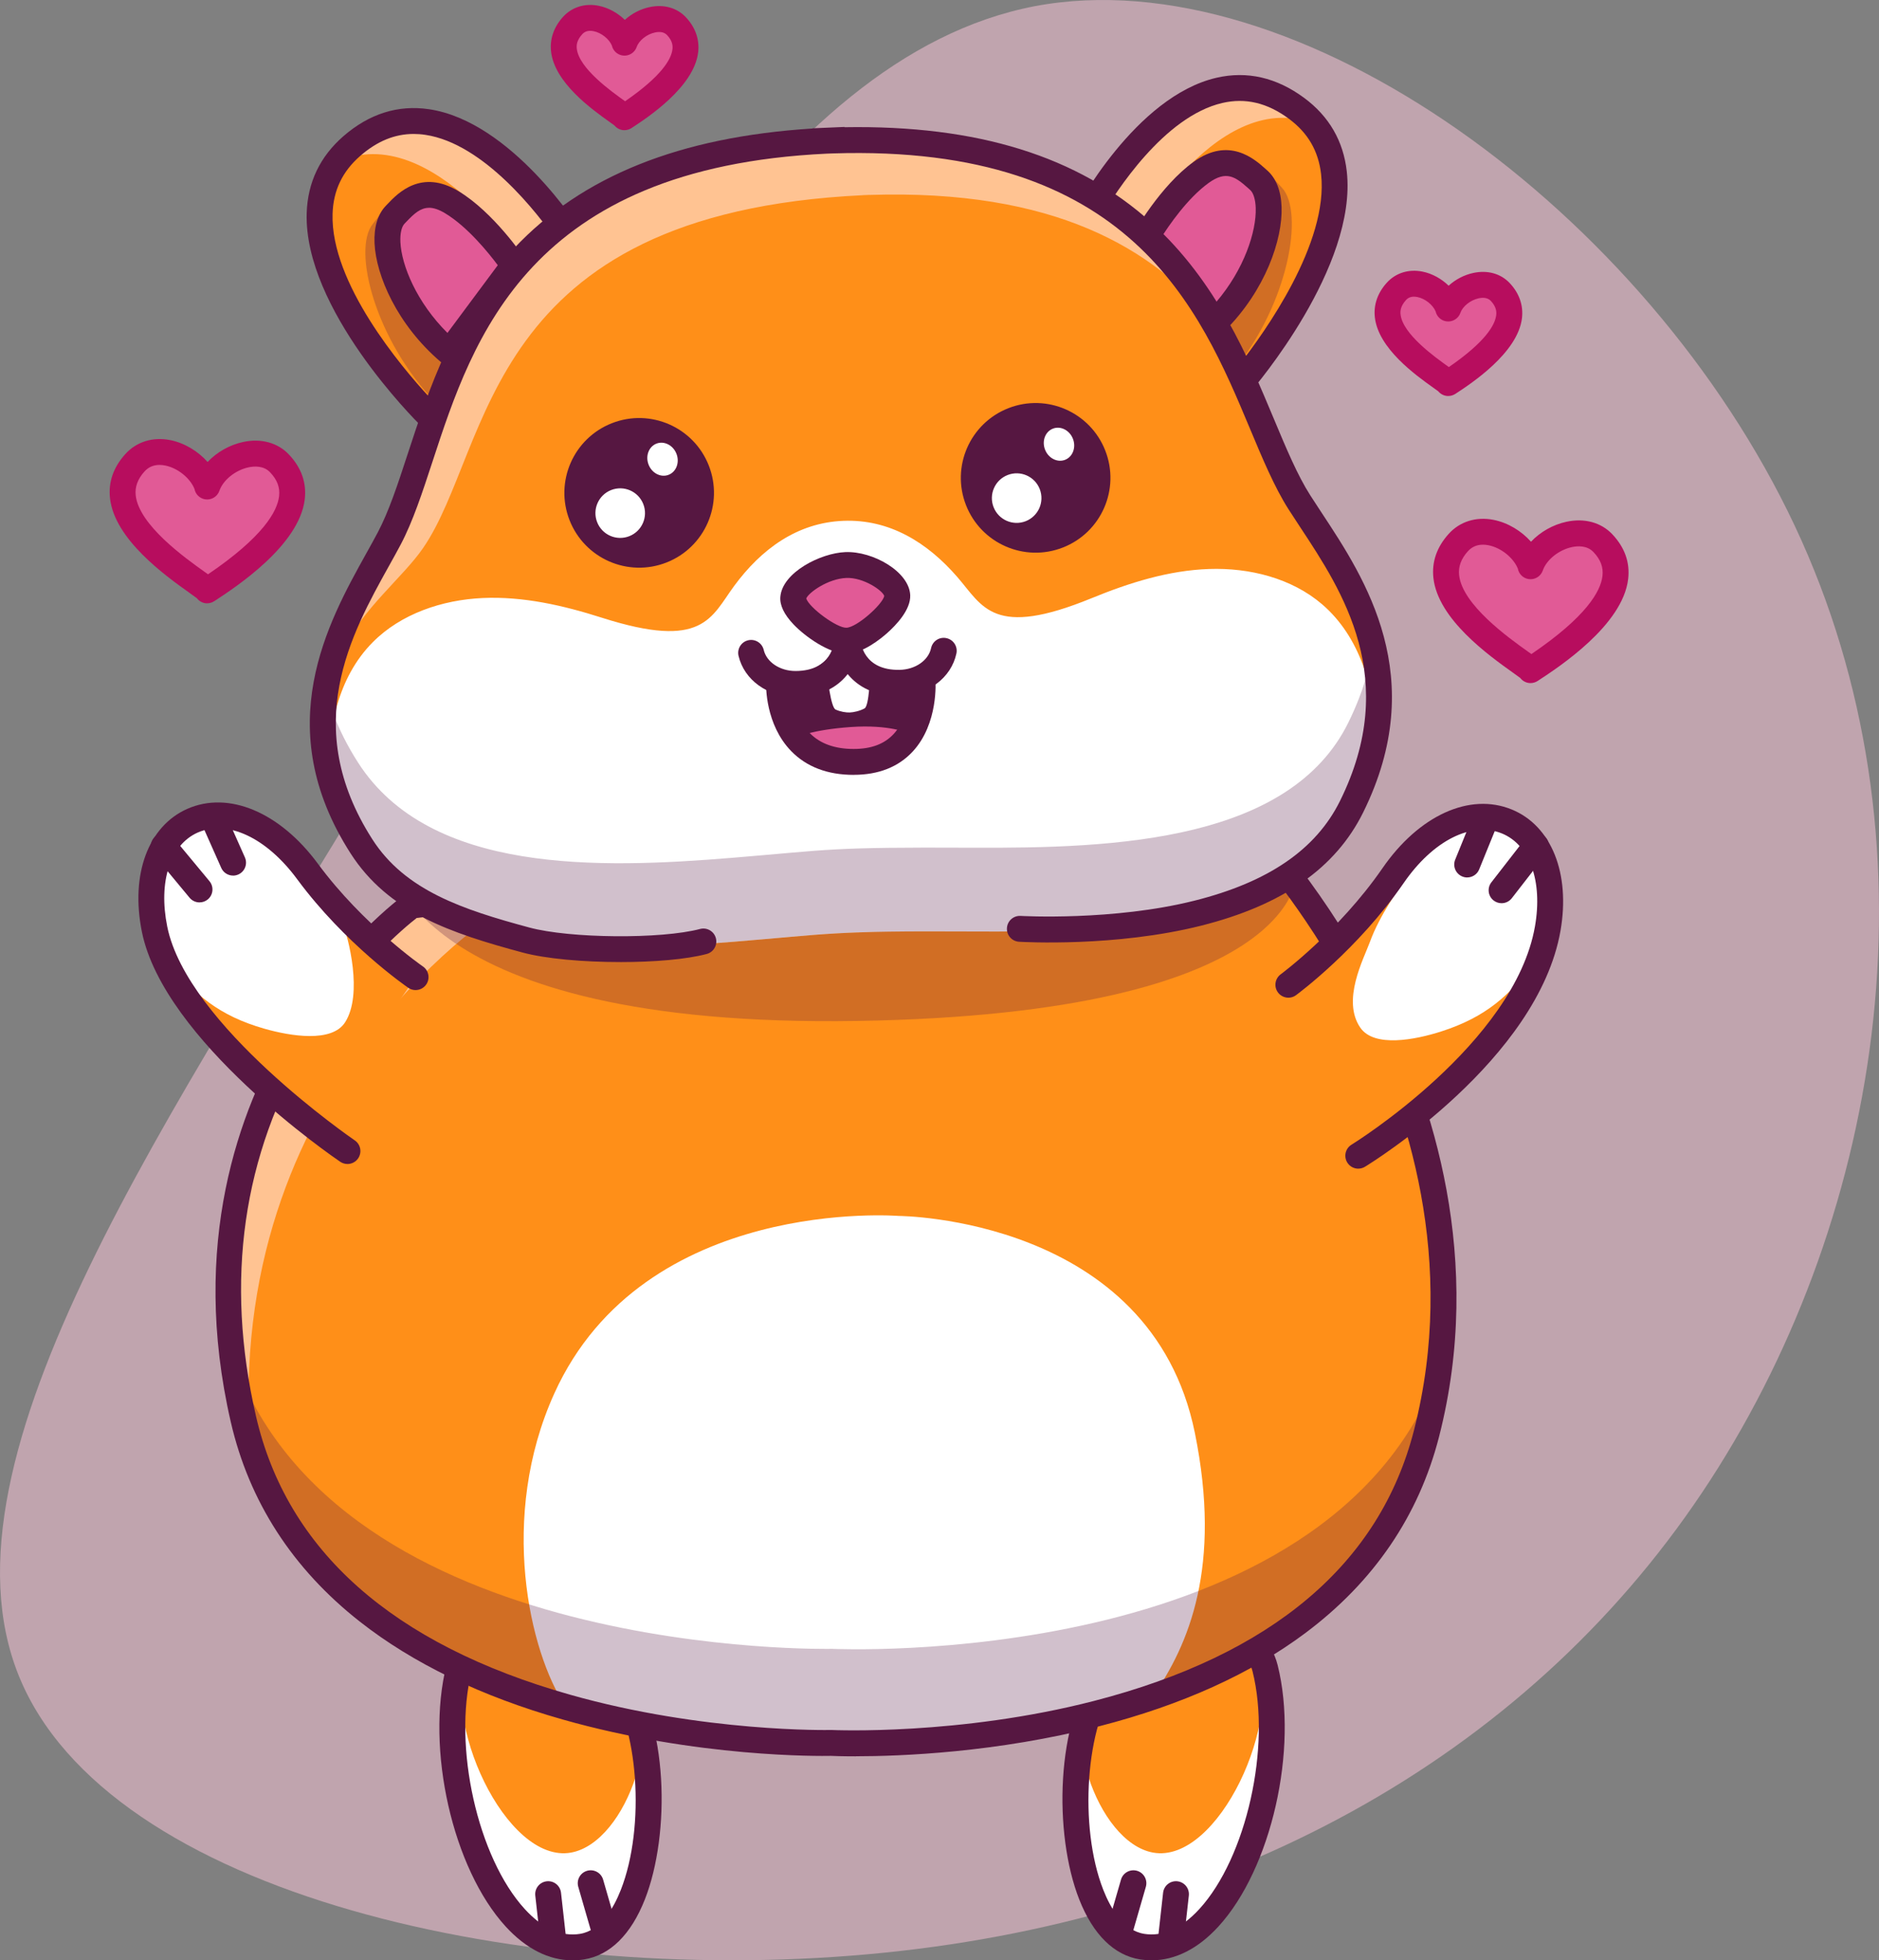 <svg xmlns="http://www.w3.org/2000/svg" id="Layer_1" data-name="Layer 1" width="887.93" height="926.09" viewBox="0 0 887.93 926.09"><rect x="0" y="0" width="887.93" height="926.09" fill="#808080" stroke="none"/><path d="m848.07,248.29c69.7,147.93,42.67,323.59-39.83,450.89s-221.89,206.24-390.44,223.31c-168.55,17.07-366.97-27.03-408.93-130.86-41.96-103.83,73.25-266.69,172.11-431.69C280.54,194.95,363.75,27.11,488.92,2.93c124.46-23.47,289.45,97.43,359.15,245.36Z" style="fill: #ffc8dd; opacity: .5;"></path><g><path d="m708.93,137.91c-7.04-7.46-21.38-1.34-24.55,7.83v-.19c-3.19-9.17-17.12-16.09-24.55-7.83-16.01,17.81,19.2,38.6,24.55,43.06v.19c7.95-5.21,40.39-26.27,24.55-43.06Z" style="fill: #e15a96;"></path><path d="m684.38,187.09c-1,0-2-.24-2.91-.74-.71-.38-1.32-.9-1.82-1.5-.6-.45-1.39-1.01-2.21-1.59-8.48-6.05-26.14-18.64-27.75-33.38-.65-5.85,1.29-11.47,5.59-16.25,4.22-4.7,10.41-6.63,16.96-5.31,4.58.92,8.94,3.37,12.32,6.65,3.22-2.93,7.29-5.1,11.67-6.03,6.7-1.44,12.95.3,17.16,4.76h0c4.53,4.8,6.53,10.52,5.83,16.57-1.95,16.48-24.07,30.96-31.35,35.72l-.14.09c-1.02.66-2.19,1-3.35,1h0Zm-16.17-46.95c-2.34,0-3.44,1.21-3.85,1.67-2.61,2.9-2.69,5.23-2.52,6.74,1.02,9.3,16.21,20.14,22.69,24.76.05.03.09.07.14.1,17.41-11.98,21.82-19.92,22.37-24.55.18-1.53.11-3.9-2.57-6.74-1.57-1.66-3.97-1.57-5.7-1.2-3.86.83-7.57,3.76-8.63,6.84-.98,2.82-3.85,4.52-6.79,4.03-2.51-.42-4.43-2.32-4.96-4.73-1.34-3.11-5-6.01-8.58-6.73-.59-.12-1.12-.17-1.6-.17v-.02Z" style="fill: #b70d5e;"></path></g><g><path d="m539.71,919.62c-35.63-5.64-40.96-96.75-16.2-128.38,25.44-32.5,63.72-12.53,71.81,12.99,7.03,22.22-14.35,121.92-55.61,115.39h0Z" style="fill: #fff;"></path><path d="m539.71,919.62c-35.63-5.64-40.96-96.75-16.2-128.38,25.44-32.5,63.72-12.53,71.81,12.99,7.03,22.22-14.35,121.92-55.61,115.39h0Z" style="fill: #fff;"></path><path d="m544.88,875.19c-26.66-4.82-45.98-62.18-26.28-84.87,20.23-23.31,66.69-26.61,74.84-8.81,13.8,30.13-17.69,99.25-48.56,93.68h0Z" style="fill: #ff8f18;"></path><path d="m544.18,926.09c-1.81,0-3.62-.15-5.43-.43h0c-12.28-1.95-22.21-11.74-28.75-28.33-12.21-31.03-11.09-84.59,8.68-109.85,15.21-19.44,38.24-29.19,58.66-24.85,13.51,2.88,23.38,11.85,26.42,24,9.89,39.57-2.94,96.13-28.01,123.51-9.62,10.5-20.44,15.94-31.57,15.94h0Zm-3.52-12.51c8.91,1.4,17.67-2.53,26.08-11.7,22.28-24.33,34.04-76.8,25.16-112.29-1.91-7.63-8.14-13.1-17.1-15.01-12.06-2.57-31.47,1.24-46.49,20.42-15.26,19.49-18.69,67.95-6.93,97.84,3.38,8.6,9.48,19.18,19.28,20.73h0Z" style="fill: #561741;"></path><path d="m529,918.65c-.56,0-1.14-.08-1.7-.24-3.25-.94-5.11-4.33-4.18-7.57l6.61-22.87c.94-3.25,4.33-5.11,7.57-4.18,3.25.94,5.11,4.33,4.18,7.57l-6.61,22.87c-.77,2.68-3.22,4.42-5.87,4.42Z" style="fill: #561741;"></path><path d="m553.31,922.49c-.22,0-.46,0-.69-.03-3.36-.38-5.77-3.4-5.4-6.76l2.41-21.55c.38-3.36,3.4-5.78,6.76-5.4s5.77,3.4,5.4,6.76l-2.41,21.55c-.35,3.13-3,5.43-6.07,5.43h0Z" style="fill: #561741;"></path></g><g><path d="m275.03,919.62c35.63-5.64,40.96-96.75,16.2-128.38-25.44-32.5-63.72-12.53-71.81,12.99-7.03,22.22,14.35,121.92,55.61,115.39h0Z" style="fill: #fff;"></path><path d="m275.03,919.62c35.63-5.64,40.96-96.75,16.2-128.38-25.44-32.5-63.72-12.53-71.81,12.99-7.03,22.22,14.35,121.92,55.61,115.39h0Z" style="fill: #fff;"></path><path d="m269.85,875.19c26.66-4.82,45.98-62.18,26.28-84.87-20.23-23.31-66.69-26.61-74.84-8.81-13.79,30.13,17.69,99.25,48.56,93.68h0Z" style="fill: #ff8f18;"></path><path d="m270.55,926.09c-11.13,0-21.94-5.44-31.57-15.95-25.08-27.39-37.91-83.95-28.01-123.51,3.04-12.16,12.91-21.13,26.42-24,20.42-4.35,43.45,5.41,58.66,24.85,19.77,25.26,20.89,78.82,8.68,109.85-6.53,16.59-16.47,26.39-28.75,28.33h0c-1.82.29-3.63.43-5.44.43h.01Zm3.53-12.51l.96,6.03-.96-6.03c9.8-1.55,15.89-12.13,19.28-20.73,11.76-29.88,8.32-78.35-6.93-97.84-15.01-19.18-34.43-22.99-46.49-20.42-8.96,1.9-15.2,7.38-17.1,15.01-8.88,35.49,2.89,87.96,25.16,112.29,8.39,9.17,17.17,13.1,26.08,11.7h0Z" style="fill: #561741;"></path><path d="m285.74,918.65c-2.65,0-5.1-1.74-5.87-4.42l-6.61-22.87c-.94-3.25.93-6.63,4.18-7.57,3.24-.93,6.63.93,7.57,4.18l6.61,22.87c.94,3.25-.93,6.64-4.18,7.57-.57.16-1.14.24-1.7.24h0Z" style="fill: #561741;"></path><path d="m261.43,922.49c-3.07,0-5.72-2.31-6.07-5.43l-2.41-21.55c-.37-3.36,2.04-6.38,5.4-6.76,3.37-.38,6.38,2.04,6.76,5.4l2.41,21.55c.38,3.36-2.04,6.38-5.4,6.76-.23.03-.46.03-.69.03h0Z" style="fill: #561741;"></path></g><g><path d="m132.1,218.95c-9.81-10.39-29.77-1.88-34.2,10.9v-.27c-4.43-12.78-23.86-22.41-34.2-10.9-22.31,24.8,26.74,53.76,34.2,59.97v.27c11.08-7.25,56.26-36.6,34.2-59.98h0Z" style="fill: #e15a96;"></path><path d="m97.9,285.03c-1,0-2-.24-2.91-.74-.79-.43-1.46-1.02-1.98-1.7-.87-.65-2.06-1.5-3.37-2.44-11.53-8.22-35.52-25.34-37.66-44.8-.84-7.56,1.58-14.54,7.18-20.77,5.3-5.9,13.09-8.32,21.36-6.65,6.69,1.35,13.04,5.21,17.58,10.31,4.36-4.61,10.34-8.06,16.8-9.44,8.48-1.83,16.37.34,21.64,5.93h0c5.88,6.23,8.39,13.34,7.47,21.15-2.58,21.84-32.69,41.54-42.58,48.01l-.19.12c-1.02.66-2.18,1-3.35,1h0v.02Zm-22.54-65.39c-2.86,0-5.24,1.04-7.11,3.13-3.21,3.57-4.55,7.25-4.12,11.25,1.54,14.02,23.31,29.55,32.61,36.18.56.4,1.08.77,1.56,1.11,26.15-17.74,32.74-29.78,33.58-36.85.49-4.15-.85-7.75-4.23-11.32-3.11-3.3-7.71-2.9-10.18-2.37-6.22,1.33-12.03,5.99-13.79,11.08-.98,2.82-3.84,4.52-6.79,4.03-2.57-.43-4.54-2.43-4.99-4.92-2.11-5.17-7.9-9.84-13.79-11.03-.95-.2-1.86-.29-2.73-.29h-.02Z" style="fill: #b70d5e;"></path></g><g><path d="m757.48,256.62c-9.81-10.39-29.77-1.88-34.2,10.9v-.27c-4.43-12.78-23.86-22.41-34.2-10.9-22.31,24.8,26.74,53.76,34.2,59.97v.27c11.08-7.25,56.26-36.6,34.2-59.98h0Z" style="fill: #e15a96;"></path><path d="m723.28,322.71c-1,0-2-.24-2.91-.74-.79-.43-1.46-1.02-1.98-1.7-.87-.65-2.06-1.5-3.37-2.44-11.53-8.22-35.52-25.34-37.66-44.8-.83-7.56,1.58-14.54,7.18-20.77,5.3-5.9,13.09-8.32,21.36-6.65,6.7,1.35,13.04,5.21,17.58,10.31,4.36-4.61,10.34-8.06,16.8-9.44,8.47-1.83,16.37.34,21.64,5.93,5.88,6.23,8.39,13.34,7.47,21.15-2.58,21.84-32.69,41.55-42.59,48.02l-.18.12c-1.02.66-2.18,1-3.35,1h0Zm-22.54-65.39c-2.86,0-5.24,1.04-7.11,3.13-3.21,3.57-4.55,7.25-4.12,11.25,1.54,14.02,23.3,29.55,32.6,36.18.56.4,1.08.77,1.56,1.11,26.15-17.74,32.75-29.78,33.58-36.85.49-4.15-.85-7.75-4.23-11.32h0c-3.11-3.3-7.71-2.9-10.18-2.37-6.22,1.33-12.03,5.99-13.79,11.08-.98,2.82-3.85,4.52-6.79,4.02-2.57-.43-4.54-2.44-4.99-4.92-2.11-5.17-7.9-9.84-13.79-11.03-.96-.2-1.86-.29-2.73-.29h-.01Z" style="fill: #b70d5e;"></path></g><g><path d="m319.64,12.33c-7.04-7.46-21.38-1.34-24.55,7.83v-.19c-3.19-9.17-17.12-16.09-24.55-7.83-16.01,17.81,19.2,38.6,24.55,43.06v.19c7.95-5.21,40.39-26.27,24.55-43.06Z" style="fill: #e15a96;"></path><path d="m295.09,61.51c-1,0-2-.24-2.91-.74-.71-.38-1.32-.9-1.82-1.5-.6-.45-1.39-1.01-2.21-1.59-8.48-6.05-26.14-18.64-27.75-33.38-.64-5.85,1.29-11.47,5.59-16.25,4.23-4.7,10.41-6.64,16.96-5.31,4.57.92,8.94,3.37,12.32,6.65,3.22-2.93,7.3-5.1,11.67-6.03,6.69-1.44,12.94.3,17.15,4.76,4.53,4.8,6.53,10.53,5.83,16.57-1.95,16.49-24.07,30.96-31.35,35.72l-.13.09c-1.02.66-2.18,1-3.35,1h0Zm-16.16-46.95c-2.34,0-3.44,1.22-3.85,1.67-2.61,2.9-2.69,5.23-2.52,6.74,1.02,9.3,16.21,20.14,22.69,24.76.04.03.09.07.15.1,17.41-11.98,21.82-19.92,22.37-24.55.18-1.53.11-3.9-2.57-6.74h0c-1.57-1.66-3.96-1.57-5.69-1.2-3.86.83-7.57,3.76-8.63,6.84-.98,2.82-3.85,4.52-6.79,4.02-2.51-.42-4.43-2.32-4.96-4.73-1.34-3.11-5-6.01-8.58-6.73-.59-.12-1.12-.17-1.6-.17h-.02Z" style="fill: #b70d5e;"></path></g><path d="m590.56,391.37l-192.68,12.22-203.33,24.19s-116.08,83.54-79.57,242.48c36.51,158.95,277.71,153.12,277.71,153.12,0,0,240.99,11.78,281.41-146.22,40.43-157.99-83.55-285.8-83.55-285.8h.01Z" style="fill: #ff8f18;"></path><path d="m117.93,677.46c-9.45-170.17,121.11-249.24,121.11-249.24l-44.48-.44s-116.08,83.54-79.57,242.48l2.94,7.19h0Z" style="fill: #ffc392;"></path><path d="m267.11,805.92c-16.87-25.31-31.67-89.16-5.16-147.65,42.43-93.58,162.83-83.84,162.83-83.84,0,0,119.14.53,139.86,102.5,12.78,62.93-2.68,99.99-20.16,124.87-70.97,18.85-141.37,23.06-141.37,23.06,0,0-65.52,1.66-136.01-18.94h.01Z" style="fill: #fff;"></path><g style="fill: none; opacity: .27;"><path d="m393.25,778.94s-234.61,5.37-283.55-139.02c1.15,9.79,2.88,19.9,5.28,30.35,36.51,158.95,277.71,153.12,277.71,153.12,0,0,240.99,11.78,281.41-146.22,2.66-10.38,4.63-20.45,6.03-30.21-52.48,143.14-286.89,131.98-286.89,131.98h.01Z" style="fill: #561741;"></path></g><path d="m404.42,829.72c-6.53,0-10.68-.16-11.79-.22-4.71.1-63.08.89-126.76-17.19-38.43-10.91-70.68-26.47-95.86-46.26-31.81-25-52.33-56.77-60.98-94.42-19.32-84.09,3.92-147.22,26.81-185.36,24.82-41.36,53.92-62.57,55.15-63.46l1.28-.92,205.23-24.41,195.5-12.4,1.96,2.02c1.29,1.33,31.95,33.22,58.01,85.16,24.14,48.1,48.43,122.95,27.08,206.4-9.57,37.42-30.87,68.67-63.29,92.88-25.66,19.16-58.28,33.92-96.97,43.88-48.87,12.58-94.4,14.27-115.35,14.27h0l-.02.03Zm-11.64-12.45h.22c.59.03,60.32,2.7,124-13.73,84.17-21.73,135.04-64.76,151.19-127.88,20.41-79.79-2.95-151.65-26.16-197.89-21.6-43.06-46.95-72.38-53.98-80.11l-189.62,12.02-201.51,23.98c-5.65,4.4-30.13,24.61-50.88,59.36-31.39,52.58-39.83,111.75-25.1,175.88,14.61,63.58,64.49,107.87,148.26,131.65,63.24,17.95,122.75,16.74,123.35,16.72h.23,0Z" style="fill: #561741;"></path><g><path d="m658.26,413.71c-21.25,30.79-49.44,51.49-49.44,51.49l49.87,67.89s64.28-44.47,72.7-94.44c9.18-54.39-39.7-73.4-73.13-24.94h0Z" style="fill: #ff8f18;"></path><path d="m729.56,414.29c1.36-15.02-10.05-27.33-24.48-27.3-14.55.03-29.81,11.43-37.19,22.5s-15.94,22.97-20.47,35.34c-3.06,8.32-13.47,27.69-4.62,40.63,6.55,9.58,26.01,5.74,38.22,1.83,21.15-6.78,32.59-17.17,43.89-32.59,11.3-15.43,4.67-40.41,4.67-40.41h-.02Z" style="fill: #fff;"></path><path d="m641.86,552.1c-2.06,0-4.06-1.04-5.22-2.93-1.76-2.88-.85-6.65,2.02-8.4.77-.46,77.01-47.7,86.7-103.16,3.71-21.25-2.41-38.47-15.61-43.87-14.35-5.87-32.59,3.33-46.46,23.45-21.58,31.28-49.67,52.08-50.85,52.95-2.72,2-6.54,1.41-8.55-1.31-2-2.72-1.41-6.54,1.31-8.55.28-.2,27.65-20.51,48.03-50.04,17.27-25.04,41.27-35.96,61.16-27.82,18.73,7.67,27.76,30.16,23.03,57.28-10.65,60.93-89.04,109.46-92.38,111.49-.99.61-2.09.9-3.19.9v.02h0Z" style="fill: #561741;"></path><g><path d="m709.57,426.69c-1.31,0-2.63-.42-3.74-1.28-2.67-2.07-3.15-5.91-1.08-8.58l16.26-20.93c2.07-2.67,5.91-3.15,8.58-1.08s3.15,5.91,1.08,8.58l-16.26,20.93c-1.21,1.55-3.01,2.36-4.83,2.36h-.01Z" style="fill: #561741;"></path><path d="m693.33,414.53c-.77,0-1.55-.15-2.31-.46-3.13-1.27-4.63-4.84-3.36-7.97l8.63-21.21c1.27-3.13,4.84-4.63,7.97-3.36,3.13,1.27,4.63,4.84,3.36,7.97l-8.63,21.21c-.96,2.38-3.25,3.81-5.66,3.81h0Z" style="fill: #561741;"></path></g></g><g><path d="m145.35,411.72c22.21,30.11,51.04,49.9,51.04,49.9l-47.69,69.43s-65.64-42.41-75.66-92.1c-10.89-54.07,37.35-74.61,72.31-27.24h0Z" style="fill: #ff8f18;"></path><path d="m74.11,414.55c-1.83-14.97,9.18-27.63,23.61-28.06,14.54-.43,32.6,6.3,40.32,17.11,7.85,11.01,18.52,19.09,23.44,31.3,3.31,8.22,10.05,34.8,1.61,48.03-6.24,9.79-25.82,6.56-38.14,3.05-21.36-6.1-33.12-16.12-44.9-31.19-11.78-15.07-5.94-40.25-5.94-40.25h0Z" style="fill: #fff;"></path><path d="m164.19,549.89c-1.18,0-2.38-.34-3.43-1.06-3.4-2.31-83.34-57.13-93.72-108.67-5.45-27.06,2.96-49.84,21.44-58.03,19.52-8.64,43.77,1.53,61.78,25.95,21.3,28.87,49.3,48.3,49.59,48.49,2.78,1.91,3.49,5.72,1.58,8.5s-5.72,3.49-8.5,1.58c-1.21-.84-29.94-20.73-52.51-51.31-14.47-19.62-32.92-28.26-46.99-22.03-13.03,5.78-18.68,23.21-14.4,44.43,9.41,46.7,87.81,100.43,88.6,100.98,2.79,1.89,3.52,5.7,1.62,8.5-1.18,1.74-3.11,2.68-5.06,2.68h0Z" style="fill: #561741;"></path><g><path d="m94.29,426.31c-1.76,0-3.5-.76-4.71-2.21l-16.92-20.4c-2.15-2.6-1.8-6.46.8-8.61s6.46-1.8,8.61.8l16.92,20.4c2.15,2.6,1.8,6.46-.8,8.61-1.14.95-2.52,1.4-3.9,1.4h0Z" style="fill: #561741;"></path><path d="m110.14,413.64c-2.34,0-4.58-1.35-5.59-3.63l-9.3-20.93c-1.37-3.08.02-6.7,3.11-8.07,3.08-1.37,6.7.02,8.07,3.11l9.3,20.93c1.37,3.08-.02,6.7-3.11,8.07-.81.36-1.65.53-2.48.53h0Z" style="fill: #561741;"></path></g></g><g style="fill: none; opacity: .27;"><path d="m183.92,406.27s9.42,79.52,221.39,76.04c208.74-3.43,207.36-69.04,207.36-69.04l-428.74-7h0Z" style="fill: #561741;"></path></g><g><path d="m586.31,181.16s78.87-91.22,26.36-130.01c-52.35-38.67-99.82,52.21-99.82,52.21l73.46,77.8Z" style="fill: #ff8f18;"></path><path d="m612.67,51.16c2.96,2.19,5.49,4.55,7.66,7.06-47.07-17.4-87.1,59.2-87.1,59.2l56.38,59.72c-2.07,2.59-3.31,4.03-3.31,4.03l-73.46-77.8s47.47-90.88,99.82-52.21h.01Z" style="fill: #ffc392;"></path><g style="fill: none; opacity: .27;"><path d="m548.22,126.09s13.08-27.74,28.89-41.7c14.51-12.82,23.25-1.5,28.63,4.24,10.8,11.52,3,55.06-22.71,86.24l-34.81-48.78Z" style="fill: #561741;"></path></g><path d="m586.5,190.28l-81.1-85.89,2.01-3.86c1.17-2.24,29.1-54.96,67.47-63.8,14.42-3.32,28.35-.13,41.4,9.51,11.77,8.69,18.54,20.39,20.15,34.77,5.02,45.11-43.45,101.76-45.52,104.15l-4.43,5.12h.02Zm-66.13-87.85l65.58,69.46c11.5-14.68,41.96-57.01,38.34-89.54-1.23-11-6.22-19.59-15.26-26.27-10.18-7.52-20.46-9.96-31.39-7.44-27.57,6.36-50.4,42.03-57.27,53.79h0Z" style="fill: #561741;"></path><path d="m540.85,113.45s11.99-21.39,26.77-32.03c13.57-9.77,22-.83,27.18,3.71,10.39,9.12,3.62,42.88-20.28,66.78,0,0-33.67-38.46-33.67-38.46Z" style="fill: #e15a96;"></path><path d="m574.23,160.85l-40.82-46.62,2.11-3.77c.52-.92,12.84-22.71,28.53-34.01,16.74-12.05,28.74-1.33,33.87,3.25l.92.82c4.18,3.68,6.53,9.66,6.78,17.31.5,15.25-7.58,39.21-26.77,58.39l-4.61,4.61v.02h-.01Zm-25.84-48.06l26.27,29.99c13.33-15.54,19.09-33.5,18.74-44.53-.13-4-1.11-7.19-2.63-8.51l-1.01-.9c-6.1-5.45-10.38-8.33-18.57-2.44-10.01,7.21-18.85,20.11-22.81,26.4h.01Z" style="fill: #561741;"></path></g><g><path d="m202.9,196.48s-85.89-84.64-36.65-127.48c49.11-42.73,103.67,44.08,103.67,44.08l-67.02,83.41h0Z" style="fill: #ff8f18;"></path><path d="m166.25,68.99c-2.78,2.42-5.11,4.98-7.07,7.64,45.54-21.09,91.54,52.07,91.54,52.07l-51.44,64.03c2.27,2.42,3.62,3.75,3.62,3.75l67.02-83.41s-54.56-86.81-103.67-44.08h0Z" style="fill: #ffc392;"></path><g style="fill: none; opacity: .27;"><path d="m236.47,138.55s-15.25-26.61-32.13-39.27c-15.5-11.62-23.3.36-28.19,6.51-9.84,12.35,1.4,55.12,29.51,84.15l30.81-51.4h0Z" style="fill: #561741;"></path></g><path d="m203.43,205.59l-4.82-4.75c-2.25-2.22-55.08-54.82-53.68-100.19.45-14.46,6.28-26.66,17.3-36.27,12.24-10.65,25.87-14.95,40.51-12.78,38.96,5.76,71,56.08,72.35,58.22l2.32,3.68-73.99,92.08h0Zm-7.95-142.31c-8.96,0-17.25,3.41-25.21,10.33-8.48,7.38-12.77,16.35-13.11,27.42-1.02,32.77,32.71,72.49,45.35,86.19l59.83-74.47c-7.8-11.18-33.45-44.94-61.39-49.06-1.85-.28-3.68-.41-5.48-.41h.01Z" style="fill: #561741;"></path><path d="m242.8,125.36s-13.66-20.37-29.25-29.8c-14.31-8.65-22,.93-26.8,5.86-9.63,9.92-.19,43.03,25.54,64.95l30.5-41.01h0Z" style="fill: #e15a96;"></path><path d="m213.31,175.27l-4.98-4.24c-20.64-17.59-30.62-40.83-31.34-56.06-.36-7.64,1.5-13.8,5.38-17.79l.85-.89c4.74-4.98,15.85-16.63,33.5-5.95,16.56,10.01,30.57,30.75,31.16,31.63l2.4,3.59-36.98,49.73v-.02h0Zm-10.58-77.1c-4,0-6.99,2.7-10.65,6.54l-.93.97c-1.4,1.45-2.13,4.69-1.94,8.7.52,11.03,7.71,28.47,22.23,42.9l23.79-31.99c-4.46-5.97-14.31-18.14-24.84-24.51-3.03-1.83-5.49-2.63-7.66-2.63h0v.02Z" style="fill: #561741;"></path></g><path d="m613.98,237.24c-32.12-50.48-40.14-176.71-220.74-170.87v-.03c-.5.02-.98.05-1.47.08-.49.02-.97.03-1.47.04v.03c-180.49,8.58-178.41,135.04-206.4,187.93-17.07,32.25-53.28,82.72-13.14,145.37,45.16,70.48,172.56,42.31,234.48,40.68v.06c.48-.03.98-.06,1.47-.09.49,0,.99-.03,1.47-.03v-.06c61.93-3.32,193.96,14.49,230.48-59.26,33.02-66.69-5.1-113.08-24.69-143.87h0v.02Z" style="fill: #ff8f18;"></path><path d="m393.25,66.37v-.03c-.5.02-.98.05-1.47.08-.49.02-.97.03-1.47.04v.03c-180.49,8.58-178.41,135.04-206.4,187.93-17.07,32.25-53.28,82.72-13.14,145.37,3.09,4.82-2.2-6.55,1.62-2.62-46.25-82.41,8.22-110.23,27.52-138.24,32.79-47.57,27.45-158.14,207.94-166.72v-.03c.5-.02.97-.03,1.47-.04.49-.02.97-.05,1.47-.08v.03c87.28-2.82,134.25,25.2,163.11,60.61-26.66-46.36-72.99-89.83-180.66-86.35v.02h0Z" style="fill: #ffc392;"></path><path d="m480.31,440.02c28.23,3.11,58.75-1.99,85.72-8.5,31.83-7.68,58.96-22.11,72.69-49.08,6.1-12,9.78-23.32,11.61-34-.74-23.31-7.68-47.64-25.58-62.98-14.38-12.32-34.26-17.32-53.42-16.66s-37.74,6.52-55.43,13.77c-46.62,19.1-51.4,3.97-63.54-10.01-14.13-16.25-31.98-27.38-53.84-26.51s-38.78,13.39-51.56,30.72c-10.96,14.86-14.54,30.37-62.54,15.05-18.2-5.81-37.2-10.17-56.35-9.3-19.15.87-38.58,7.44-51.92,20.87-16.56,16.66-21.56,41.34-20.48,64.58,2.77,10.61,7.61,21.69,15.16,33.17,16.91,25.74,45.4,37.95,77.66,43.07,28.13,4.47,59.39,5.8,87.86,1.49,29.32-4.43,112-9.19,143.96-5.67h0Z" style="fill: #fff;"></path><path d="m637.08,341.52c-13.7,27.65-40.82,42.43-72.64,50.28-33.19,8.19-71.5,8.82-105,8.67-68.16-.32-65.99.87-113.33,4.76-31.75,2.61-67.32,4.48-99.22-.74-32.28-5.29-60.77-17.85-77.71-44.28-5.04-7.86-8.85-15.53-11.67-22.99-1.83,9.34-2.38,19.05-1.95,28.53,2.78,10.89,7.64,22.25,15.2,34.05,16.93,26.43,45.43,38.99,77.71,44.28,31.55,5.17,66.7,3.38,98.2.83,45.21-3.68,46.44-5.23,111.71-4.86,34.12.2,73.57-.26,107.64-8.65,31.83-7.85,58.95-22.62,72.64-50.28,6.1-12.3,9.76-23.92,11.57-34.87-.3-9.44-1.59-19.04-4.12-28.18-2.07,7.52-5.01,15.34-9.03,23.46h0Z" style="fill: #d1c0cc;"></path><path d="m401.14,306.32c2.79,11.83,32.62,13.27,32.62,13.27,0,0,5.66,37.6-29.93,37.61-36.26,0-35.7-36.85-35.7-36.85,0,0,23.6,3.19,33.01-14.03h0Z" style="fill: #e15a96;"></path><path d="m376.12,348.31s7.57-3.56,25.9-4.85c18.34-1.29,27.32,2.9,27.32,2.9l3.87-25.23-18.17-3.09-14.1-8.48-11.76,12.37-19.58-.45,6.49,26.83h.03Z" style="fill: #561741;"></path><path d="m403.39,366.06c-12.33,0-22.26-3.78-29.51-11.23-12.23-12.56-11.88-30.92-11.85-31.7l.21-7.51,7.31,1.72c1.86.41,18.66,3.62,25.99-13.45l7.5-17.47,4.09,18.56c1.06,4.78,3.2,8.04,6.56,9.97,6.62,3.81,16.94,1.78,20.36.69l7.35-2.37.63,7.7c.07.84,1.51,20.84-10.68,34.02-6.77,7.33-16.17,11.05-27.94,11.05h-.02v.02Zm-28.48-35.99c.89,4.83,2.96,11.37,7.78,16.29,4.86,4.96,11.82,7.46,20.69,7.46h0c8.34,0,14.54-2.32,18.96-7.11,4.79-5.18,6.55-12.4,7.18-17.7-6.14.77-14.66.71-21.89-3.41-2.95-1.69-5.43-3.86-7.42-6.52-7.47,8.26-17.39,10.86-25.31,10.98h.01Z" style="fill: #561741;"></path><path d="m400.66,308.87l-9.64,10.51s1.51,14.77,3.84,15.82c2.32,1.05,4.94,1.45,6.71,1.39s4.74-.7,6.98-1.93c2.24-1.23,2.57-16.07,2.57-16.07l-10.45-9.71h0Z" style="fill: #fff;"></path><path d="m424.52,328.69c-23.15,0-29.96-17.55-30.32-26.94-.13-3.37,2.51-6.22,5.88-6.34,3.36-.15,6.19,2.48,6.34,5.84.15,2.61,1.73,15.53,18.71,15.2,7.37-.13,13.62-4.45,14.86-10.28.71-3.31,3.93-5.42,7.26-4.7,3.31.71,5.41,3.95,4.7,7.26-2.46,11.52-13.4,19.72-26.6,19.96h-.83Z" style="fill: #561741;"></path><path d="m375.9,329.21c-13.15,0-24.21-7.95-26.9-19.38-.77-3.29,1.26-6.58,4.55-7.35,3.27-.77,6.58,1.26,7.35,4.55,1.36,5.78,7.66,9.96,15,9.96h.08c17-.06,18.29-13.02,18.38-15.61.11-3.36,2.88-6.02,6.26-5.94,3.36.09,6.02,2.83,5.97,6.18-.15,9.5-6.74,27.5-30.56,27.59h-.13Z" style="fill: #561741;"></path><path d="m374.86,282.42c.61-6.79,14.33-15.07,24.86-15.49,10.53-.42,24.04,7.74,24.3,14.5s-15.86,20.93-23.75,21.25c-7.89.31-26.02-13.46-25.41-20.25h0Z" style="fill: #e15a96;"></path><path d="m400.02,308.79c-8.2,0-19.5-8-25.03-13.81-4.49-4.72-6.59-9.13-6.23-13.1h0c1.03-11.54,19.06-20.59,30.71-21.06,13.06-.53,30.21,9.26,30.66,20.36.28,6.9-6.69,14.14-10.86,17.86-3.19,2.83-11.4,9.45-18.76,9.75h-.49Zm-19.02-26.03c1.48,4.4,14.54,14.01,19.01,13.79,4.96-.2,16.93-10.92,17.86-14.98-.71-2.53-9.77-8.86-17.93-8.54-8.7.35-17.92,6.96-18.95,9.73h.01Zm-6.16-.34h.02-.02Z" style="fill: #561741;"></path><path d="m293.12,454.49c-17.35,0-35.13-1.52-46.22-4.51-33.88-9.13-63.38-18.97-81.27-46.88-38.2-59.61-10.71-109,7.47-141.68,1.94-3.48,3.76-6.77,5.4-9.86,5.26-9.94,9.43-22.64,14.24-37.35,9.76-29.8,21.91-66.87,50.22-96.94,32.06-34.06,78.21-52.59,140.97-56.56v-.09l15.16-.65v.13c62.85-1.07,110.41,13.73,145.1,45.14,30.61,27.71,45.68,63.71,57.78,92.63,5.97,14.27,11.14,26.6,17.18,36.09,1.72,2.7,3.59,5.54,5.54,8.49,20.35,30.85,51.11,77.46,19.47,141.37-13.03,26.31-38.1,43.81-76.63,53.5-40.4,10.16-84.13,7.69-85.97,7.58-3.37-.2-5.94-3.1-5.73-6.47.2-3.37,3.08-5.94,6.47-5.74.43.03,43.73,2.46,82.26-7.23,34.86-8.76,57.31-24.16,68.66-47.07,28.53-57.61,1.22-99-18.72-129.21-1.99-3.01-3.89-5.9-5.65-8.66-6.6-10.37-12.21-23.76-18.14-37.93-23.8-56.83-56.39-134.67-197.23-130.11l-2.85.11c-140.78,6.7-167.05,86.87-186.23,145.42-4.79,14.6-9.31,28.39-15.06,39.26-1.7,3.21-3.56,6.55-5.53,10.09-17.78,31.94-42.12,75.68-7.86,129.14,15.53,24.23,42.77,33.21,74.15,41.67,19.28,5.2,62.27,5.56,80.72.69,3.25-.86,6.61,1.08,7.47,4.35s-1.08,6.61-4.35,7.47c-9.67,2.57-25.05,3.82-40.8,3.82h-.02Z" style="fill: #561741;"></path><g><path d="m334.95,219.94c-7.12-18.17-27.63-27.13-45.8-20.01s-27.13,27.63-20.01,45.8c7.12,18.17,27.63,27.13,45.8,20.01,18.17-7.12,27.13-27.63,20.01-45.8h0Z" style="fill: #561741;"></path><path d="m303.99,238.13c-2.36-6.02-9.15-8.99-15.18-6.63-6.02,2.36-8.99,9.15-6.63,15.18s9.15,8.99,15.18,6.63c6.02-2.36,8.99-9.16,6.63-15.18Z" style="fill: #fff;"></path><path d="m319.66,214.36c-1.59-4.06-5.84-6.21-9.47-4.78-3.63,1.42-5.29,5.87-3.69,9.94,1.59,4.07,5.84,6.21,9.47,4.78,3.63-1.42,5.29-5.87,3.69-9.94h0Z" style="fill: #fff;"></path></g><g><path d="m522.3,212.85c-7.12-18.17-27.63-27.13-45.8-20.01-18.17,7.12-27.13,27.63-20.01,45.8,7.12,18.17,27.63,27.13,45.8,20.01s27.13-27.63,20.01-45.8h0Z" style="fill: #561741;"></path><path d="m491.33,231.04c-2.36-6.02-9.15-8.99-15.18-6.63-6.02,2.36-8.99,9.15-6.63,15.18,2.36,6.02,9.15,8.99,15.18,6.63,6.02-2.36,8.99-9.15,6.63-15.18h0Z" style="fill: #fff;"></path><path d="m507.01,207.28c-1.59-4.06-5.84-6.21-9.47-4.78-3.63,1.42-5.29,5.87-3.69,9.94,1.59,4.06,5.84,6.21,9.47,4.78s5.29-5.88,3.69-9.94Z" style="fill: #fff;"></path></g></svg>